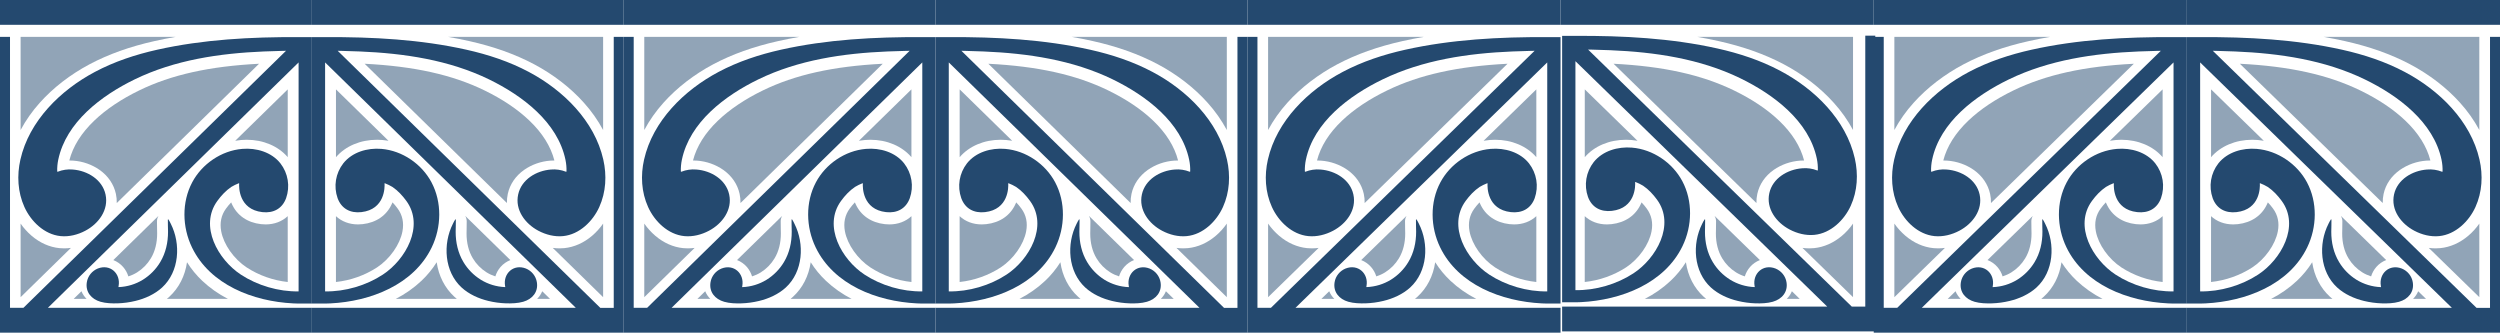 <svg width="380" height="51" viewBox="0 0 380 51" fill="none" xmlns="http://www.w3.org/2000/svg">
<g clip-path="url(#clip0_2553_1296)">
<path d="M259.09 33.364C259.096 33.356 259.105 33.35 259.114 33.346C259.124 33.343 259.135 33.343 259.145 33.346C259.155 33.348 259.164 33.354 259.17 33.362C259.177 33.37 259.181 33.379 259.181 33.389C259.192 34.003 259.157 34.616 259.155 35.228C259.148 36.831 259.503 38.451 260.344 39.84C260.995 40.923 261.9 41.84 262.985 42.515C264.097 43.2 265.374 43.587 266.688 43.639C266.693 43.639 266.698 43.638 266.703 43.636C266.707 43.634 266.711 43.631 266.715 43.628C266.718 43.624 266.72 43.62 266.721 43.615C266.722 43.61 266.722 43.605 266.721 43.601C266.709 43.545 266.695 43.447 266.692 43.433C266.385 41.573 267.986 40.079 269.873 40.814C270.312 40.993 270.695 41.279 270.989 41.643C271.282 42.008 271.474 42.44 271.548 42.898C271.791 44.378 270.858 45.471 269.461 45.867C268.624 46.105 267.683 46.134 266.816 46.107C265.914 46.075 265.018 45.953 264.142 45.741C262.668 45.391 261.175 44.719 260.059 43.7C257.425 41.289 257.164 37.093 258.736 34.007C258.839 33.785 258.958 33.571 259.09 33.364Z" fill="#24496F"/>
<path d="M237.443 46.6L277.735 46.6L239.465 9.298L239.465 44.101C242.512 44.158 245.757 43.203 248.285 41.546C251.749 39.278 254.671 34.175 251.866 30.348C251.269 29.536 250.585 28.794 249.745 28.226C249.379 28.007 248.995 27.82 248.595 27.666C248.589 27.663 248.581 27.663 248.574 27.663C248.567 27.664 248.56 27.667 248.555 27.671C248.549 27.675 248.544 27.681 248.541 27.687C248.538 27.694 248.537 27.701 248.538 27.708C248.582 28.215 248.62 31.647 244.996 32.053C243.304 32.242 241.956 31.521 241.373 29.931C241.061 29.047 240.976 28.102 241.128 27.178C241.28 26.255 241.663 25.383 242.243 24.638C243.603 22.93 245.916 22.259 248.062 22.44C251.274 22.708 254.224 24.751 255.702 27.518C257.321 30.551 257.237 34.323 255.738 37.415C252.989 43.093 246.405 45.621 240.295 45.925C240.083 45.935 239.873 45.943 239.661 45.946C239.597 45.946 239.534 45.946 239.471 45.946L237.443 45.946L237.443 5.452L239.465 5.452C246.719 5.42 254.015 5.798 261.07 7.373C264.36 8.108 267.587 9.168 270.559 10.742C275.831 13.527 280.595 18.201 281.928 24.064C282.475 26.47 282.345 29.008 281.314 31.278C280.334 33.438 278.292 35.452 275.784 35.699C274.487 35.827 273.169 35.488 272.021 34.884C269.982 33.811 268.421 31.706 268.935 29.368C269.432 27.102 271.691 25.747 273.948 25.579C274.722 25.511 275.502 25.625 276.222 25.91C276.232 25.914 276.242 25.916 276.252 25.915C276.263 25.914 276.273 25.911 276.281 25.906C276.29 25.901 276.298 25.893 276.303 25.885C276.308 25.876 276.311 25.866 276.312 25.856C276.328 25.267 276.275 24.678 276.155 24.101C274.961 18.375 269.566 14.34 264.492 11.879C258.376 8.915 251.52 7.914 244.762 7.632C243.813 7.593 242.866 7.559 241.917 7.542C241.858 7.542 241.643 7.542 241.389 7.533L281.471 46.602L283.523 46.602L283.523 5.417L285.045 5.417L285.045 50.371L237.443 50.371L237.443 46.6Z" fill="#24496F"/>
<path d="M237.204 5.19753e-05L237.204 3.771L284.803 3.771L284.803 5.00422e-05L237.204 5.19753e-05Z" fill="#24496F"/>
<path d="M279.98 35.837C278.71 36.917 277.24 37.568 275.731 37.716C275.495 37.739 275.254 37.751 275.015 37.751C274.667 37.751 274.32 37.727 273.975 37.68L281.661 45.171L281.661 33.986C281.183 34.67 280.619 35.292 279.98 35.837Z" fill="#91A4B7"/>
<path d="M258.012 5.608C259.103 5.798 260.172 6.01 261.217 6.243C264.991 7.086 268.23 8.238 271.122 9.764C274.056 11.314 276.689 13.341 278.736 15.625C279.877 16.886 280.859 18.274 281.661 19.762L281.661 5.608L258.012 5.608Z" fill="#91A4B7"/>
<path d="M256.258 39.861C255.61 40.89 254.832 41.835 253.942 42.674C252.772 43.77 251.448 44.699 250.009 45.431L259.336 45.431C259.208 45.331 259.082 45.22 258.959 45.108C257.495 43.768 256.566 41.959 256.258 39.861Z" fill="#91A4B7"/>
<path d="M260.841 33.606C260.848 33.999 260.841 34.381 260.829 34.75C260.823 35.002 260.816 35.241 260.815 35.478C260.809 36.911 261.142 38.223 261.777 39.268C262.295 40.132 263.016 40.864 263.882 41.404C264.297 41.66 264.744 41.864 265.212 42.011C265.371 41.487 265.64 41.001 266.001 40.584C266.406 40.119 266.922 39.758 267.504 39.532L260.611 32.813C260.756 33.054 260.835 33.327 260.841 33.606Z" fill="#91A4B7"/>
<path d="M274.223 24.39C273.671 22.254 272.391 20.218 270.412 18.333C268.616 16.622 266.304 15.075 263.539 13.735C258.646 11.363 252.822 10.073 245.263 9.69L266.979 30.862C266.966 30.393 267.011 29.924 267.112 29.465C267.432 28.01 268.292 26.75 269.599 25.826C270.777 25.009 272.161 24.523 273.603 24.418C273.787 24.404 273.974 24.397 274.156 24.397L274.223 24.39Z" fill="#91A4B7"/>
<path d="M247.161 21.244C247.432 21.244 247.708 21.256 247.98 21.279C248.287 21.304 248.593 21.344 248.9 21.398L240.886 13.585L240.886 23.891C242.335 22.208 244.607 21.244 247.161 21.244Z" fill="#91A4B7"/>
<path d="M250.308 31.71C250.067 31.377 249.802 31.06 249.517 30.762C249.486 30.837 249.454 30.914 249.414 30.992C248.624 32.744 247.041 33.837 244.954 34.071C244.72 34.097 244.484 34.111 244.249 34.111C242.919 34.111 241.755 33.663 240.881 32.855L240.881 42.864C243.12 42.622 245.268 41.863 247.147 40.651C249.099 39.373 250.661 37.161 251.035 35.158C251.28 33.863 251.035 32.698 250.308 31.71Z" fill="#91A4B7"/>
<path d="M271.586 45.431L273.558 45.431L272.366 44.268C272.19 44.703 271.924 45.099 271.586 45.431Z" fill="#91A4B7"/>
<path d="M215.316 33.364C215.31 33.356 215.302 33.349 215.292 33.346C215.282 33.342 215.271 33.342 215.261 33.345C215.251 33.348 215.242 33.353 215.236 33.361C215.23 33.369 215.226 33.379 215.226 33.389C215.214 34.003 215.249 34.616 215.252 35.228C215.258 36.831 214.903 38.451 214.062 39.84C213.412 40.923 212.507 41.84 211.422 42.515C210.31 43.2 209.033 43.587 207.718 43.639C207.714 43.639 207.709 43.638 207.704 43.636C207.7 43.634 207.696 43.631 207.692 43.628C207.689 43.624 207.687 43.62 207.686 43.615C207.685 43.61 207.685 43.605 207.686 43.601C207.697 43.545 207.712 43.447 207.714 43.433C208.026 41.573 206.421 40.079 204.533 40.814C204.095 40.993 203.711 41.279 203.418 41.644C203.125 42.008 202.932 42.44 202.859 42.898C202.615 44.378 203.548 45.471 204.946 45.867C205.783 46.105 206.724 46.134 207.591 46.107C208.493 46.075 209.389 45.953 210.265 45.741C211.739 45.391 213.232 44.719 214.347 43.7C216.981 41.289 217.243 37.093 215.671 34.007C215.568 33.785 215.449 33.57 215.316 33.364Z" fill="#24496F"/>
<path d="M237.203 46.79L196.912 46.79L235.181 9.488L235.181 44.291C232.135 44.348 228.89 43.393 226.362 41.736C222.896 39.468 219.976 34.365 222.781 30.538C223.377 29.726 224.062 28.984 224.901 28.416C225.267 28.197 225.652 28.01 226.052 27.856C226.058 27.853 226.066 27.852 226.073 27.853C226.08 27.854 226.087 27.857 226.092 27.861C226.098 27.865 226.103 27.871 226.105 27.877C226.108 27.884 226.11 27.891 226.109 27.898C226.065 28.405 226.027 31.837 229.651 32.243C231.343 32.432 232.691 31.711 233.273 30.121C233.586 29.237 233.67 28.291 233.519 27.368C233.367 26.445 232.984 25.573 232.404 24.828C231.043 23.12 228.731 22.449 226.585 22.63C223.373 22.898 220.423 24.941 218.944 27.708C217.325 30.741 217.41 34.513 218.908 37.605C221.658 43.283 228.242 45.811 234.356 46.115C234.567 46.125 234.778 46.133 234.99 46.136C235.054 46.136 235.117 46.136 235.18 46.136L237.202 46.136L237.202 5.642L235.181 5.642C227.927 5.61 220.631 5.988 213.575 7.563C210.287 8.298 207.059 9.358 204.087 10.932C198.816 13.716 194.052 18.391 192.719 24.254C192.172 26.66 192.302 29.198 193.333 31.468C194.314 33.628 196.355 35.642 198.863 35.889C200.161 36.017 201.479 35.678 202.627 35.074C204.665 34.001 206.226 31.896 205.713 29.558C205.216 27.291 202.956 25.937 200.7 25.769C199.926 25.701 199.147 25.815 198.427 26.1C198.417 26.104 198.407 26.106 198.397 26.105C198.386 26.104 198.376 26.101 198.367 26.096C198.359 26.09 198.351 26.083 198.346 26.075C198.341 26.066 198.337 26.056 198.337 26.046C198.32 25.457 198.372 24.868 198.493 24.291C199.687 18.565 205.083 14.53 210.156 12.069C216.272 9.105 223.128 8.104 229.886 7.822C230.834 7.783 231.782 7.749 232.731 7.732C232.788 7.732 233.004 7.732 233.259 7.723L193.179 46.79L191.132 46.79L191.132 5.605L189.605 5.605L189.605 50.561L237.203 50.561L237.203 46.79Z" fill="#24496F"/>
<path d="M189.605 5.19753e-05L189.605 3.771L237.204 3.771L237.204 5.00422e-05L189.605 5.19753e-05Z" fill="#24496F"/>
<path d="M194.427 35.837C195.697 36.917 197.167 37.568 198.677 37.716C198.912 37.739 199.152 37.751 199.393 37.751C199.74 37.751 200.088 37.727 200.432 37.68L192.75 45.171L192.75 33.986C193.226 34.67 193.79 35.292 194.427 35.837Z" fill="#91A4B7"/>
<path d="M216.395 5.608C215.304 5.798 214.235 6.01 213.189 6.243C209.417 7.086 206.177 8.238 203.285 9.764C200.351 11.314 197.718 13.341 195.671 15.625C194.532 16.886 193.551 18.274 192.75 19.762L192.75 5.608L216.395 5.608Z" fill="#91A4B7"/>
<path d="M218.15 39.861C218.797 40.89 219.575 41.835 220.465 42.674C221.635 43.77 222.959 44.698 224.398 45.431L215.071 45.431C215.198 45.331 215.325 45.22 215.449 45.108C216.912 43.768 217.841 41.959 218.15 39.861Z" fill="#91A4B7"/>
<path d="M213.565 33.606C213.559 33.999 213.565 34.381 213.578 34.75C213.585 35.002 213.591 35.241 213.592 35.478C213.598 36.911 213.265 38.223 212.63 39.268C212.112 40.132 211.39 40.864 210.526 41.404C210.11 41.66 209.663 41.864 209.196 42.011C209.037 41.487 208.766 41.001 208.403 40.584C207.998 40.119 207.483 39.757 206.901 39.532L213.794 32.813C213.649 33.054 213.57 33.327 213.565 33.606Z" fill="#91A4B7"/>
<path d="M200.185 24.39C200.735 22.254 202.016 20.218 203.994 18.333C205.79 16.622 208.103 15.075 210.867 13.735C215.761 11.363 221.585 10.073 229.144 9.69L207.427 30.862C207.439 30.393 207.395 29.924 207.295 29.465C206.975 28.01 206.114 26.75 204.808 25.826C203.63 25.009 202.246 24.523 200.805 24.418C200.619 24.404 200.433 24.397 200.251 24.397L200.185 24.39Z" fill="#91A4B7"/>
<path d="M227.246 21.244C226.973 21.244 226.699 21.256 226.427 21.279C226.12 21.304 225.813 21.344 225.506 21.398L233.522 13.585L233.522 23.891C232.07 22.208 229.799 21.244 227.246 21.244Z" fill="#91A4B7"/>
<path d="M224.098 31.71C224.34 31.377 224.604 31.06 224.89 30.762C224.92 30.837 224.953 30.914 224.988 30.992C225.777 32.744 227.361 33.837 229.447 34.071C229.682 34.097 229.917 34.111 230.153 34.111C231.483 34.111 232.647 33.663 233.521 32.855L233.521 42.864C231.282 42.622 229.133 41.863 227.255 40.651C225.303 39.373 223.74 37.161 223.367 35.158C223.126 33.863 223.372 32.698 224.098 31.71Z" fill="#91A4B7"/>
<path d="M202.82 45.431L200.849 45.431L202.042 44.268C202.217 44.703 202.482 45.099 202.82 45.431Z" fill="#91A4B7"/>
<path d="M354.291 33.364C354.297 33.356 354.305 33.349 354.315 33.346C354.325 33.342 354.336 33.342 354.346 33.345C354.356 33.347 354.365 33.353 354.371 33.361C354.377 33.369 354.381 33.379 354.381 33.389C354.393 34.003 354.358 34.616 354.355 35.228C354.349 36.831 354.704 38.451 355.545 39.84C356.193 40.924 357.096 41.842 358.179 42.519C359.291 43.203 360.568 43.591 361.882 43.643C361.887 43.643 361.892 43.642 361.897 43.64C361.901 43.638 361.905 43.635 361.909 43.632C361.912 43.628 361.914 43.624 361.915 43.619C361.916 43.614 361.916 43.609 361.915 43.605C361.904 43.549 361.889 43.451 361.887 43.437C361.58 41.577 363.18 40.083 365.068 40.818C365.506 40.997 365.89 41.283 366.183 41.647C366.476 42.012 366.668 42.444 366.742 42.902C366.985 44.382 366.052 45.475 364.655 45.871C363.819 46.109 362.877 46.138 362.01 46.111C361.108 46.079 360.212 45.957 359.336 45.745C357.862 45.395 356.369 44.722 355.254 43.703C352.62 41.293 352.359 37.097 353.93 34.011C354.035 33.787 354.156 33.571 354.291 33.364Z" fill="#24496F"/>
<path d="M332.398 46.79L372.689 46.79L334.421 9.488L334.421 44.291C337.467 44.348 340.711 43.393 343.239 41.736C346.704 39.468 349.625 34.365 346.82 30.538C346.224 29.726 345.54 28.984 344.7 28.416C344.334 28.197 343.949 28.01 343.549 27.856C343.543 27.853 343.535 27.852 343.528 27.853C343.521 27.854 343.514 27.857 343.509 27.861C343.503 27.865 343.498 27.871 343.495 27.877C343.493 27.884 343.491 27.891 343.492 27.898C343.536 28.405 343.575 31.837 339.95 32.243C338.258 32.432 336.91 31.711 336.328 30.121C336.015 29.237 335.931 28.291 336.082 27.368C336.234 26.445 336.617 25.573 337.197 24.828C338.558 23.12 340.87 22.449 343.017 22.63C346.228 22.898 349.178 24.941 350.657 27.708C352.276 30.741 352.191 34.513 350.693 37.605C347.943 43.283 341.359 45.811 335.245 46.115C335.034 46.125 334.823 46.133 334.611 46.136C334.547 46.136 334.484 46.136 334.422 46.136L332.398 46.136L332.398 5.642L334.421 5.642C341.674 5.61 348.97 5.988 356.026 7.563C359.314 8.298 362.541 9.358 365.514 10.932C370.785 13.716 375.55 18.391 376.883 24.254C377.429 26.66 377.299 29.198 376.269 31.468C375.288 33.628 373.247 35.642 370.744 35.889C369.446 36.017 368.128 35.678 366.981 35.074C364.942 34.001 363.381 31.896 363.894 29.558C364.391 27.291 366.656 25.937 368.907 25.769C369.681 25.701 370.46 25.815 371.18 26.1C371.19 26.104 371.2 26.106 371.21 26.105C371.221 26.104 371.231 26.101 371.24 26.096C371.248 26.09 371.256 26.083 371.261 26.075C371.267 26.066 371.27 26.056 371.27 26.046C371.287 25.457 371.235 24.868 371.114 24.291C369.92 18.565 364.524 14.53 359.451 12.069C353.335 9.105 346.479 8.104 339.721 7.822C338.773 7.783 337.825 7.749 336.876 7.732C336.819 7.732 336.603 7.732 336.349 7.723L376.431 46.792L378.482 46.792L378.482 5.607L380.004 5.607L380.004 50.561L332.398 50.561L332.398 46.79Z" fill="#24496F"/>
<path d="M332.401 5.19753e-05L332.401 3.771L380 3.771L380 5.00422e-05L332.401 5.19753e-05Z" fill="#24496F"/>
<path d="M375.177 35.837C373.907 36.917 372.437 37.568 370.927 37.716C370.692 37.739 370.452 37.751 370.211 37.751C369.864 37.751 369.516 37.727 369.172 37.68L376.858 45.171L376.858 33.986C376.381 34.67 375.816 35.292 375.177 35.837Z" fill="#91A4B7"/>
<path d="M353.209 5.608C354.3 5.798 355.369 6.01 356.415 6.243C360.187 7.086 363.427 8.238 366.319 9.764C369.253 11.314 371.886 13.341 373.933 15.625C375.074 16.885 376.056 18.274 376.858 19.762L376.858 5.608L353.209 5.608Z" fill="#91A4B7"/>
<path d="M351.454 39.861C350.807 40.89 350.029 41.836 349.139 42.674C347.969 43.77 346.645 44.698 345.207 45.431L354.534 45.431C354.406 45.331 354.279 45.22 354.155 45.108C352.692 43.768 351.763 41.959 351.454 39.861Z" fill="#91A4B7"/>
<path d="M356.039 33.606C356.045 33.999 356.039 34.381 356.026 34.75C356.019 35.002 356.013 35.241 356.012 35.478C356.006 36.911 356.339 38.223 356.974 39.268C357.492 40.132 358.214 40.864 359.078 41.404C359.494 41.66 359.941 41.864 360.408 42.011C360.567 41.486 360.836 40.998 361.199 40.58C361.604 40.115 362.119 39.753 362.701 39.528L355.808 32.809C355.954 33.051 356.034 33.325 356.039 33.606Z" fill="#91A4B7"/>
<path d="M369.419 24.39C368.869 22.254 367.588 20.218 365.609 18.333C363.814 16.622 361.501 15.075 358.736 13.735C353.843 11.363 348.019 10.073 340.459 9.69L362.177 30.862C362.164 30.393 362.209 29.924 362.31 29.465C362.629 28.01 363.49 26.75 364.797 25.826C365.974 25.009 367.358 24.523 368.799 24.418C368.985 24.404 369.171 24.397 369.354 24.397L369.419 24.39Z" fill="#91A4B7"/>
<path d="M342.359 21.244C342.631 21.244 342.906 21.256 343.177 21.279C343.484 21.304 343.791 21.344 344.098 21.398L336.082 13.585L336.082 23.891C337.534 22.208 339.805 21.244 342.359 21.244Z" fill="#91A4B7"/>
<path d="M345.506 31.71C345.264 31.377 344.999 31.06 344.713 30.762C344.684 30.837 344.651 30.914 344.611 30.992C343.822 32.744 342.238 33.837 340.151 34.071C339.917 34.097 339.681 34.111 339.446 34.111C338.116 34.111 336.951 33.663 336.078 32.855L336.078 42.864C338.317 42.622 340.465 41.863 342.344 40.651C344.296 39.373 345.858 37.161 346.232 35.158C346.478 33.863 346.232 32.698 345.506 31.71Z" fill="#91A4B7"/>
<path d="M366.784 45.431L368.757 45.431L367.563 44.268C367.387 44.703 367.122 45.099 366.784 45.431Z" fill="#91A4B7"/>
<path d="M310.513 33.364C310.507 33.356 310.499 33.35 310.489 33.346C310.479 33.343 310.469 33.343 310.459 33.345C310.449 33.348 310.44 33.354 310.433 33.362C310.427 33.37 310.423 33.379 310.422 33.389C310.411 34.003 310.447 34.616 310.449 35.228C310.455 36.831 310.1 38.451 309.259 39.84C308.609 40.925 307.703 41.843 306.617 42.519C305.505 43.203 304.228 43.591 302.914 43.643C302.909 43.643 302.904 43.642 302.9 43.64C302.895 43.638 302.891 43.635 302.888 43.632C302.884 43.628 302.882 43.624 302.881 43.619C302.88 43.614 302.879 43.609 302.88 43.605C302.893 43.549 302.907 43.451 302.91 43.437C303.217 41.577 301.616 40.083 299.728 40.818C299.29 40.997 298.906 41.282 298.613 41.647C298.32 42.012 298.127 42.444 298.053 42.902C297.811 44.382 298.743 45.475 300.141 45.871C300.977 46.109 301.919 46.138 302.785 46.111C303.687 46.079 304.583 45.957 305.459 45.745C306.934 45.395 308.426 44.722 309.542 43.703C312.177 41.293 312.438 37.097 310.865 34.011C310.763 33.788 310.646 33.572 310.513 33.364Z" fill="#24496F"/>
<path d="M332.398 46.79L292.109 46.79L330.378 9.488L330.378 44.291C327.332 44.348 324.087 43.393 321.559 41.736C318.095 39.468 315.173 34.365 317.978 30.538C318.575 29.726 319.259 28.984 320.099 28.416C320.465 28.197 320.849 28.01 321.249 27.856C321.255 27.853 321.263 27.852 321.27 27.853C321.277 27.854 321.284 27.857 321.289 27.861C321.295 27.865 321.3 27.871 321.303 27.877C321.305 27.884 321.307 27.891 321.306 27.898C321.263 28.405 321.224 31.837 324.848 32.243C326.54 32.432 327.888 31.711 328.47 30.121C328.783 29.237 328.867 28.291 328.716 27.368C328.564 26.445 328.181 25.573 327.601 24.828C326.241 23.12 323.928 22.449 321.782 22.63C318.57 22.898 315.62 24.941 314.142 27.708C312.523 30.741 312.608 34.513 314.106 37.605C316.855 43.283 323.439 45.811 329.554 46.115C329.766 46.125 329.976 46.133 330.188 46.136C330.252 46.136 330.315 46.136 330.378 46.136L332.398 46.136L332.398 5.642L330.375 5.642C323.122 5.61 315.825 5.988 308.77 7.563C305.481 8.298 302.253 9.358 299.281 10.932C294.01 13.716 289.246 18.391 287.913 24.254C287.366 26.66 287.496 29.198 288.527 31.468C289.507 33.628 291.549 35.642 294.052 35.889C295.349 36.017 296.667 35.678 297.814 35.074C299.853 34.001 301.415 31.896 300.901 29.558C300.404 27.291 298.145 25.937 295.888 25.769C295.114 25.701 294.334 25.815 293.614 26.1C293.604 26.104 293.594 26.106 293.583 26.105C293.573 26.104 293.563 26.101 293.554 26.096C293.545 26.09 293.538 26.083 293.533 26.075C293.527 26.066 293.524 26.056 293.524 26.046C293.508 25.457 293.56 24.868 293.681 24.291C294.875 18.565 300.271 14.53 305.344 12.069C311.459 9.105 318.314 8.104 325.073 7.822C326.021 7.783 326.969 7.749 327.918 7.732C327.976 7.732 328.192 7.732 328.446 7.723L288.376 46.79L286.329 46.79L286.329 5.605L284.807 5.605L284.807 50.561L332.398 50.561L332.398 46.79Z" fill="#24496F"/>
<path d="M284.802 5.19753e-05L284.802 3.771L332.401 3.771L332.401 5.00422e-05L284.802 5.19753e-05Z" fill="#24496F"/>
<path d="M289.624 35.837C290.894 36.917 292.365 37.568 293.874 37.716C294.109 37.739 294.35 37.751 294.59 37.751C294.937 37.751 295.285 37.727 295.629 37.68L287.943 45.171L287.943 33.986C288.421 34.67 288.986 35.292 289.624 35.837Z" fill="#91A4B7"/>
<path d="M311.592 5.608C310.501 5.798 309.432 6.01 308.387 6.243C304.614 7.086 301.375 8.238 298.482 9.764C295.548 11.314 292.916 13.341 290.868 15.625C289.728 16.886 288.746 18.274 287.943 19.762L287.943 5.608L311.592 5.608Z" fill="#91A4B7"/>
<path d="M313.346 39.861C313.994 40.89 314.772 41.835 315.662 42.674C316.832 43.77 318.157 44.699 319.595 45.432L310.268 45.432C310.396 45.332 310.522 45.221 310.646 45.108C312.11 43.768 313.039 41.959 313.346 39.861Z" fill="#91A4B7"/>
<path d="M308.765 33.606C308.758 33.999 308.765 34.381 308.778 34.75C308.785 35.002 308.791 35.241 308.791 35.478C308.797 36.911 308.465 38.223 307.829 39.268C307.311 40.132 306.59 40.864 305.725 41.404C305.309 41.66 304.862 41.864 304.395 42.011C304.236 41.486 303.967 40.998 303.604 40.58C303.199 40.115 302.683 39.754 302.101 39.528L308.994 32.809C308.849 33.051 308.77 33.325 308.765 33.606Z" fill="#91A4B7"/>
<path d="M295.381 24.39C295.933 22.254 297.213 20.218 299.192 18.333C300.988 16.622 303.3 15.075 306.065 13.735C310.957 11.363 316.782 10.073 324.342 9.69L302.627 30.862C302.639 30.393 302.595 29.924 302.494 29.465C302.173 28.01 301.314 26.75 300.007 25.826C298.829 25.009 297.445 24.523 296.003 24.418C295.819 24.404 295.633 24.397 295.45 24.397L295.381 24.39Z" fill="#91A4B7"/>
<path d="M322.442 21.244C322.171 21.244 321.896 21.256 321.624 21.279C321.317 21.304 321.01 21.344 320.703 21.398L328.718 13.585L328.718 23.891C327.268 22.208 324.997 21.244 322.442 21.244Z" fill="#91A4B7"/>
<path d="M319.296 31.71C319.537 31.377 319.802 31.06 320.087 30.762C320.118 30.837 320.152 30.914 320.19 30.992C320.979 32.744 322.562 33.837 324.649 34.071C324.883 34.097 325.119 34.111 325.354 34.111C326.684 34.111 327.848 33.663 328.722 32.855L328.722 42.864C326.483 42.622 324.335 41.863 322.456 40.651C320.504 39.373 318.942 37.161 318.568 35.158C318.324 33.863 318.569 32.698 319.296 31.71Z" fill="#91A4B7"/>
<path d="M298.023 45.431L296.05 45.431L297.243 44.268C297.419 44.703 297.685 45.099 298.023 45.431Z" fill="#91A4B7"/>
</g>
<g clip-path="url(#clip1_2553_1296)">
<path d="M69.197 33.364C69.203 33.356 69.211 33.35 69.221 33.346C69.231 33.343 69.241 33.343 69.251 33.346C69.261 33.348 69.27 33.354 69.277 33.362C69.283 33.37 69.287 33.379 69.288 33.389C69.299 34.003 69.263 34.616 69.261 35.228C69.255 36.831 69.609 38.451 70.446 39.84C71.094 40.923 71.995 41.84 73.076 42.515C74.183 43.2 75.455 43.587 76.764 43.639C76.769 43.639 76.773 43.638 76.778 43.636C76.783 43.634 76.787 43.631 76.79 43.628C76.793 43.624 76.795 43.62 76.796 43.615C76.797 43.61 76.797 43.605 76.796 43.601C76.784 43.545 76.77 43.447 76.767 43.433C76.461 41.573 78.056 40.079 79.935 40.814C80.372 40.993 80.754 41.279 81.046 41.643C81.338 42.008 81.53 42.44 81.603 42.898C81.846 44.378 80.916 45.471 79.525 45.867C78.691 46.105 77.754 46.134 76.891 46.107C75.993 46.075 75.1 45.953 74.228 45.741C72.76 45.391 71.273 44.719 70.162 43.7C67.538 41.289 67.278 37.093 68.844 34.007C68.947 33.785 69.065 33.571 69.197 33.364Z" fill="#24496F"/>
<path d="M47.4 46.79L87.525 46.79L49.415 9.488L49.415 44.291C52.449 44.348 55.68 43.393 58.198 41.736C61.648 39.468 64.557 34.365 61.764 30.538C61.169 29.726 60.488 28.984 59.652 28.416C59.287 28.197 58.904 28.01 58.507 27.856C58.5 27.853 58.493 27.852 58.486 27.853C58.478 27.854 58.472 27.857 58.466 27.861C58.46 27.865 58.456 27.871 58.453 27.877C58.45 27.884 58.449 27.891 58.45 27.898C58.493 28.405 58.531 31.837 54.922 32.243C53.237 32.432 51.894 31.711 51.315 30.121C51.003 29.237 50.919 28.291 51.07 27.368C51.221 26.445 51.603 25.573 52.181 24.828C53.535 23.12 55.838 22.449 57.976 22.63C61.174 22.898 64.112 24.941 65.584 27.708C67.196 30.741 67.112 34.513 65.62 37.605C62.882 43.283 56.325 45.811 50.241 46.115C50.03 46.125 49.82 46.133 49.609 46.136C49.546 46.136 49.483 46.136 49.42 46.136L47.4 46.136L47.4 5.642L49.415 5.642C56.638 5.61 63.904 5.988 70.93 7.563C74.206 8.298 77.42 9.358 80.379 10.932C85.629 13.716 90.373 18.391 91.701 24.254C92.246 26.66 92.116 29.198 91.089 31.468C90.113 33.628 88.08 35.642 85.583 35.889C84.291 36.017 82.978 35.678 81.835 35.074C79.805 34.001 78.25 31.896 78.762 29.558C79.257 27.291 81.506 25.937 83.754 25.769C84.525 25.701 85.301 25.815 86.019 26.1C86.028 26.104 86.038 26.106 86.049 26.105C86.059 26.104 86.069 26.101 86.078 26.096C86.087 26.09 86.094 26.083 86.099 26.075C86.105 26.066 86.108 26.056 86.108 26.046C86.124 25.457 86.072 24.868 85.951 24.291C84.763 18.565 79.39 14.53 74.337 12.069C68.246 9.105 61.419 8.104 54.689 7.822C53.745 7.783 52.801 7.749 51.856 7.732C51.798 7.732 51.583 7.732 51.33 7.723L91.246 46.792L93.289 46.792L93.289 5.607L94.805 5.607L94.805 50.561L47.4 50.561L47.4 46.79Z" fill="#24496F"/>
<path d="M47.401 5.19753e-05L47.401 3.771L94.803 3.771L94.803 5.0049e-05L47.401 5.19753e-05Z" fill="#24496F"/>
<path d="M90.001 35.837C88.735 36.917 87.271 37.568 85.768 37.716C85.534 37.739 85.293 37.751 85.055 37.751C84.709 37.751 84.363 37.727 84.02 37.68L91.674 45.171L91.674 33.986C91.198 34.67 90.636 35.292 90.001 35.837Z" fill="#91A4B7"/>
<path d="M68.123 5.608C69.21 5.798 70.274 6.01 71.315 6.243C75.072 7.086 78.298 8.238 81.178 9.764C84.1 11.314 86.723 13.341 88.761 15.625C89.897 16.886 90.875 18.274 91.674 19.762L91.674 5.608L68.123 5.608Z" fill="#91A4B7"/>
<path d="M66.376 39.861C65.731 40.89 64.956 41.835 64.07 42.674C62.905 43.77 61.586 44.699 60.153 45.431L69.441 45.431C69.314 45.331 69.189 45.22 69.065 45.108C67.608 43.768 66.682 41.959 66.376 39.861Z" fill="#91A4B7"/>
<path d="M70.94 33.606C70.947 33.999 70.94 34.381 70.928 34.75C70.922 35.002 70.916 35.241 70.915 35.478C70.909 36.911 71.24 38.223 71.872 39.268C72.388 40.132 73.107 40.864 73.968 41.404C74.382 41.66 74.827 41.864 75.293 42.011C75.451 41.487 75.719 41.001 76.079 40.584C76.482 40.119 76.996 39.758 77.576 39.532L70.711 32.813C70.856 33.054 70.935 33.327 70.94 33.606Z" fill="#91A4B7"/>
<path d="M84.266 24.39C83.717 22.254 82.443 20.218 80.471 18.333C78.683 16.622 76.381 15.075 73.627 13.735C68.755 11.363 62.955 10.073 55.427 9.69L77.053 30.862C77.04 30.393 77.085 29.924 77.186 29.465C77.504 28.01 78.36 26.75 79.662 25.826C80.835 25.009 82.214 24.523 83.649 24.418C83.832 24.404 84.019 24.397 84.2 24.397L84.266 24.39Z" fill="#91A4B7"/>
<path d="M57.318 21.244C57.588 21.244 57.862 21.256 58.133 21.279C58.438 21.304 58.744 21.344 59.05 21.398L51.068 13.585L51.068 23.891C52.512 22.208 54.774 21.244 57.318 21.244Z" fill="#91A4B7"/>
<path d="M60.451 31.71C60.211 31.377 59.947 31.06 59.663 30.762C59.632 30.837 59.601 30.914 59.561 30.992C58.774 32.744 57.197 33.837 55.119 34.071C54.886 34.097 54.651 34.111 54.417 34.111C53.093 34.111 51.933 33.663 51.063 32.855L51.063 42.864C53.293 42.622 55.432 41.863 57.303 40.651C59.247 39.373 60.803 37.161 61.175 35.158C61.419 33.863 61.175 32.698 60.451 31.71Z" fill="#91A4B7"/>
<path d="M81.641 45.431L83.605 45.431L82.418 44.268C82.242 44.703 81.978 45.099 81.641 45.431Z" fill="#91A4B7"/>
<path d="M25.604 33.364C25.598 33.356 25.59 33.349 25.58 33.346C25.57 33.342 25.56 33.342 25.55 33.345C25.54 33.348 25.531 33.353 25.524 33.361C25.518 33.369 25.514 33.379 25.514 33.389C25.503 34.003 25.538 34.616 25.541 35.228C25.547 36.831 25.193 38.451 24.356 39.84C23.708 40.923 22.807 41.84 21.726 42.515C20.619 43.2 19.347 43.587 18.038 43.639C18.033 43.639 18.028 43.638 18.024 43.636C18.019 43.634 18.015 43.631 18.012 43.628C18.009 43.624 18.007 43.62 18.005 43.615C18.004 43.61 18.004 43.605 18.005 43.601C18.017 43.545 18.032 43.447 18.034 43.433C18.345 41.573 16.746 40.079 14.865 40.814C14.429 40.993 14.047 41.279 13.755 41.644C13.463 42.008 13.272 42.44 13.199 42.898C12.956 44.378 13.885 45.471 15.277 45.867C16.11 46.105 17.048 46.134 17.911 46.107C18.809 46.075 19.701 45.953 20.574 45.741C22.042 45.391 23.528 44.719 24.639 43.7C27.262 41.289 27.523 37.093 25.957 34.007C25.855 33.785 25.736 33.57 25.604 33.364Z" fill="#24496F"/>
<path d="M47.401 46.79L7.276 46.79L45.387 9.488L45.387 44.291C42.353 44.348 39.122 43.393 36.604 41.736C33.153 39.468 30.245 34.365 33.038 30.538C33.632 29.726 34.314 28.984 35.149 28.416C35.514 28.197 35.897 28.01 36.295 27.856C36.302 27.853 36.309 27.852 36.316 27.853C36.323 27.854 36.33 27.857 36.336 27.861C36.342 27.865 36.346 27.871 36.349 27.877C36.352 27.884 36.353 27.891 36.352 27.898C36.309 28.405 36.271 31.837 39.88 32.243C41.565 32.432 42.907 31.711 43.487 30.121C43.799 29.237 43.883 28.291 43.731 27.368C43.58 26.445 43.199 25.573 42.621 24.828C41.266 23.12 38.964 22.449 36.826 22.63C33.628 22.898 30.69 24.941 29.218 27.708C27.605 30.741 27.689 34.513 29.181 37.605C31.92 43.283 38.477 45.811 44.565 46.115C44.775 46.125 44.986 46.133 45.197 46.136C45.26 46.136 45.323 46.136 45.386 46.136L47.4 46.136L47.4 5.642L45.387 5.642C38.163 5.61 30.898 5.988 23.871 7.563C20.596 8.298 17.382 9.358 14.422 10.932C9.172 13.716 4.429 18.391 3.101 24.254C2.556 26.66 2.686 29.198 3.713 31.468C4.69 33.628 6.722 35.642 9.219 35.889C10.512 36.017 11.824 35.678 12.967 35.074C14.998 34.001 16.552 31.896 16.041 29.558C15.546 27.291 13.296 25.937 11.049 25.769C10.278 25.701 9.502 25.815 8.785 26.1C8.776 26.104 8.765 26.106 8.755 26.105C8.745 26.104 8.735 26.101 8.726 26.096C8.717 26.09 8.71 26.083 8.705 26.075C8.699 26.066 8.696 26.056 8.696 26.046C8.679 25.457 8.731 24.868 8.851 24.291C10.04 18.565 15.414 14.53 20.466 12.069C26.556 9.105 33.384 8.104 40.114 7.822C41.058 7.783 42.002 7.749 42.947 7.732C43.004 7.732 43.219 7.732 43.473 7.723L3.559 46.79L1.521 46.79L1.521 5.605L-2.11373e-06 5.605L0 50.561L47.401 50.561L47.401 46.79Z" fill="#24496F"/>
<path d="M-1.77324e-07 5.19753e-05L0 3.771L47.401 3.771L47.401 5.0049e-05L-1.77324e-07 5.19753e-05Z" fill="#24496F"/>
<path d="M4.802 35.837C6.067 36.917 7.53 37.568 9.034 37.716C9.268 37.739 9.508 37.751 9.747 37.751C10.093 37.751 10.439 37.727 10.782 37.68L3.132 45.171L3.132 33.986C3.606 34.67 4.167 35.292 4.802 35.837Z" fill="#91A4B7"/>
<path d="M26.679 5.608C25.592 5.798 24.528 6.01 23.486 6.243C19.729 7.086 16.503 8.238 13.624 9.764C10.702 11.314 8.079 13.341 6.041 15.625C4.906 16.886 3.93 18.274 3.132 19.762L3.132 5.608L26.679 5.608Z" fill="#91A4B7"/>
<path d="M28.426 39.861C29.071 40.89 29.846 41.835 30.732 42.674C31.897 43.77 33.216 44.698 34.648 45.431L25.36 45.431C25.487 45.331 25.613 45.22 25.736 45.108C27.193 43.768 28.118 41.959 28.426 39.861Z" fill="#91A4B7"/>
<path d="M23.861 33.606C23.855 33.999 23.861 34.381 23.874 34.75C23.88 35.002 23.886 35.241 23.887 35.478C23.893 36.911 23.562 38.223 22.93 39.268C22.413 40.132 21.695 40.864 20.834 41.404C20.42 41.66 19.975 41.864 19.509 42.011C19.351 41.487 19.082 41.001 18.72 40.584C18.317 40.119 17.803 39.757 17.224 39.532L24.089 32.813C23.945 33.054 23.866 33.327 23.861 33.606Z" fill="#91A4B7"/>
<path d="M10.536 24.39C11.084 22.254 12.359 20.218 14.33 18.333C16.118 16.622 18.421 15.075 21.174 13.735C26.047 11.363 31.847 10.073 39.375 9.69L17.748 30.862C17.76 30.393 17.716 29.924 17.616 29.465C17.297 28.01 16.441 26.75 15.14 25.826C13.967 25.009 12.588 24.523 11.153 24.418C10.969 24.404 10.783 24.397 10.602 24.397L10.536 24.39Z" fill="#91A4B7"/>
<path d="M37.484 21.244C37.213 21.244 36.94 21.256 36.669 21.279C36.363 21.304 36.057 21.344 35.752 21.398L43.735 13.585L43.735 23.891C42.289 22.208 40.027 21.244 37.484 21.244Z" fill="#91A4B7"/>
<path d="M34.349 31.71C34.591 31.377 34.854 31.06 35.139 30.762C35.169 30.837 35.201 30.914 35.236 30.992C36.022 32.744 37.599 33.837 39.677 34.071C39.91 34.097 40.145 34.111 40.38 34.111C41.704 34.111 42.864 33.663 43.734 32.855L43.734 42.864C41.504 42.622 39.364 41.863 37.494 40.651C35.55 39.373 33.994 37.161 33.622 35.158C33.382 33.863 33.627 32.698 34.349 31.71Z" fill="#91A4B7"/>
<path d="M13.16 45.431L11.197 45.431L12.385 44.268C12.56 44.703 12.823 45.099 13.16 45.431Z" fill="#91A4B7"/>
<path d="M164.003 33.364C164.009 33.356 164.017 33.349 164.027 33.346C164.037 33.342 164.047 33.342 164.057 33.345C164.067 33.347 164.076 33.353 164.082 33.361C164.089 33.369 164.092 33.379 164.093 33.389C164.104 34.003 164.069 34.616 164.066 35.228C164.06 36.831 164.414 38.451 165.251 39.84C165.897 40.924 166.796 41.842 167.875 42.519C168.982 43.203 170.254 43.591 171.563 43.643C171.568 43.643 171.573 43.642 171.577 43.64C171.582 43.638 171.586 43.635 171.589 43.632C171.592 43.628 171.594 43.624 171.595 43.619C171.596 43.614 171.596 43.609 171.595 43.605C171.584 43.549 171.569 43.451 171.567 43.437C171.261 41.577 172.855 40.083 174.735 40.818C175.172 40.997 175.554 41.283 175.846 41.647C176.137 42.012 176.329 42.444 176.402 42.902C176.645 44.382 175.715 45.475 174.324 45.871C173.491 46.109 172.553 46.138 171.69 46.111C170.792 46.079 169.899 45.957 169.027 45.745C167.559 45.395 166.072 44.722 164.962 43.703C162.338 41.293 162.079 37.097 163.643 34.011C163.748 33.787 163.868 33.571 164.003 33.364Z" fill="#24496F"/>
<path d="M142.2 46.79L182.324 46.79L144.214 9.488L144.214 44.291C147.248 44.348 150.479 43.393 152.997 41.736C156.447 39.468 159.356 34.365 156.562 30.538C155.968 29.726 155.288 28.984 154.451 28.416C154.087 28.197 153.703 28.01 153.305 27.856C153.299 27.853 153.291 27.852 153.284 27.853C153.277 27.854 153.271 27.857 153.265 27.861C153.259 27.865 153.255 27.871 153.252 27.877C153.249 27.884 153.248 27.891 153.248 27.898C153.292 28.405 153.331 31.837 149.721 32.243C148.036 32.432 146.693 31.711 146.113 30.121C145.802 29.237 145.718 28.291 145.869 27.368C146.02 26.445 146.402 25.573 146.979 24.828C148.334 23.12 150.637 22.449 152.776 22.63C155.973 22.898 158.911 24.941 160.383 27.708C161.996 30.741 161.911 34.513 160.42 37.605C157.681 43.283 151.124 45.811 145.036 46.115C144.826 46.125 144.615 46.133 144.404 46.136C144.341 46.136 144.278 46.136 144.215 46.136L142.2 46.136L142.2 5.642L144.214 5.642C151.438 5.61 158.703 5.988 165.73 7.563C169.004 8.298 172.219 9.358 175.179 10.932C180.428 13.716 185.173 18.391 186.5 24.254C187.044 26.66 186.915 29.198 185.889 31.468C184.912 33.628 182.88 35.642 180.388 35.889C179.095 36.017 177.782 35.678 176.639 35.074C174.609 34.001 173.055 31.896 173.566 29.558C174.061 27.291 176.316 25.937 178.558 25.769C179.328 25.701 180.105 25.815 180.822 26.1C180.831 26.104 180.841 26.106 180.852 26.105C180.862 26.104 180.872 26.101 180.881 26.096C180.889 26.09 180.897 26.083 180.902 26.075C180.907 26.066 180.911 26.056 180.911 26.046C180.928 25.457 180.876 24.868 180.755 24.291C179.566 18.565 174.193 14.53 169.141 12.069C163.05 9.105 156.223 8.104 149.493 7.822C148.548 7.783 147.605 7.749 146.66 7.732C146.603 7.732 146.388 7.732 146.135 7.723L186.05 46.792L188.093 46.792L188.093 5.607L189.609 5.607L189.609 50.561L142.2 50.561L142.2 46.79Z" fill="#24496F"/>
<path d="M142.204 5.19753e-05L142.204 3.771L189.605 3.771L189.605 5.0049e-05L142.204 5.19753e-05Z" fill="#24496F"/>
<path d="M184.802 35.837C183.537 36.917 182.074 37.568 180.57 37.716C180.336 37.739 180.096 37.751 179.857 37.751C179.511 37.751 179.165 37.727 178.822 37.68L186.476 45.171L186.476 33.986C186.001 34.67 185.438 35.292 184.802 35.837Z" fill="#91A4B7"/>
<path d="M162.925 5.608C164.012 5.798 165.076 6.01 166.118 6.243C169.875 7.086 173.101 8.238 175.98 9.764C178.902 11.314 181.525 13.341 183.563 15.625C184.699 16.885 185.677 18.274 186.476 19.762L186.476 5.608L162.925 5.608Z" fill="#91A4B7"/>
<path d="M161.178 39.861C160.534 40.89 159.759 41.836 158.872 42.674C157.707 43.77 156.388 44.698 154.956 45.431L164.245 45.431C164.117 45.331 163.991 45.22 163.868 45.108C162.411 43.768 161.486 41.959 161.178 39.861Z" fill="#91A4B7"/>
<path d="M165.743 33.606C165.75 33.999 165.743 34.381 165.73 34.75C165.724 35.002 165.718 35.241 165.717 35.478C165.711 36.911 166.042 38.223 166.675 39.268C167.191 40.132 167.909 40.864 168.77 41.404C169.184 41.66 169.629 41.864 170.095 42.011C170.253 41.486 170.521 40.998 170.882 40.58C171.285 40.115 171.799 39.753 172.378 39.528L165.513 32.809C165.659 33.051 165.738 33.325 165.743 33.606Z" fill="#91A4B7"/>
<path d="M179.068 24.39C178.52 22.254 177.244 20.218 175.274 18.333C173.486 16.622 171.183 15.075 168.43 13.735C163.557 11.363 157.757 10.073 150.229 9.69L171.856 30.862C171.843 30.393 171.888 29.924 171.988 29.465C172.306 28.01 173.163 26.75 174.465 25.826C175.638 25.009 177.016 24.523 178.451 24.418C178.635 24.404 178.821 24.397 179.003 24.397L179.068 24.39Z" fill="#91A4B7"/>
<path d="M152.12 21.244C152.391 21.244 152.665 21.256 152.935 21.279C153.24 21.304 153.546 21.344 153.852 21.398L145.869 13.585L145.869 23.891C147.315 22.208 149.577 21.244 152.12 21.244Z" fill="#91A4B7"/>
<path d="M155.255 31.71C155.014 31.377 154.75 31.06 154.465 30.762C154.436 30.837 154.403 30.914 154.363 30.992C153.578 32.744 152 33.837 149.922 34.071C149.689 34.097 149.454 34.111 149.219 34.111C147.895 34.111 146.735 33.663 145.865 32.855L145.865 42.864C148.095 42.622 150.235 41.863 152.105 40.651C154.049 39.373 155.605 37.161 155.977 35.158C156.223 33.863 155.977 32.698 155.255 31.71Z" fill="#91A4B7"/>
<path d="M176.444 45.431L178.408 45.431L177.219 44.268C177.044 44.703 176.78 45.099 176.444 45.431Z" fill="#91A4B7"/>
<path d="M120.407 33.364C120.401 33.356 120.392 33.35 120.383 33.346C120.373 33.343 120.362 33.343 120.352 33.345C120.343 33.348 120.334 33.354 120.327 33.362C120.321 33.37 120.317 33.379 120.316 33.389C120.305 34.003 120.341 34.616 120.343 35.228C120.349 36.831 119.995 38.451 119.158 39.84C118.51 40.925 117.608 41.843 116.526 42.519C115.419 43.203 114.148 43.591 112.839 43.643C112.834 43.643 112.829 43.642 112.825 43.64C112.82 43.638 112.816 43.635 112.813 43.632C112.81 43.628 112.807 43.624 112.806 43.619C112.805 43.614 112.804 43.609 112.805 43.605C112.818 43.549 112.832 43.451 112.835 43.437C113.141 41.577 111.546 40.083 109.666 40.818C109.23 40.997 108.848 41.282 108.556 41.647C108.264 42.012 108.072 42.444 107.999 42.902C107.757 44.382 108.685 45.475 110.077 45.871C110.91 46.109 111.848 46.138 112.711 46.111C113.609 46.079 114.501 45.957 115.374 45.745C116.842 45.395 118.328 44.722 119.44 43.703C122.063 41.293 122.323 37.097 120.757 34.011C120.656 33.788 120.539 33.572 120.407 33.364Z" fill="#24496F"/>
<path d="M142.2 46.79L102.078 46.79L140.189 9.488L140.189 44.291C137.155 44.348 133.924 43.393 131.406 41.736C127.956 39.468 125.047 34.365 127.84 30.538C128.435 29.726 129.116 28.984 129.952 28.416C130.317 28.197 130.7 28.01 131.097 27.856C131.104 27.853 131.111 27.852 131.118 27.853C131.125 27.854 131.132 27.857 131.138 27.861C131.144 27.865 131.148 27.871 131.151 27.877C131.154 27.884 131.155 27.891 131.154 27.898C131.112 28.405 131.073 31.837 134.682 32.243C136.367 32.432 137.71 31.711 138.289 30.121C138.601 29.237 138.685 28.291 138.534 27.368C138.382 26.445 138.001 25.573 137.423 24.828C136.069 23.12 133.766 22.449 131.628 22.63C128.43 22.898 125.492 24.941 124.021 27.708C122.408 30.741 122.492 34.513 123.984 37.605C126.722 43.283 133.279 45.811 139.368 46.115C139.579 46.125 139.789 46.133 140 46.136C140.063 46.136 140.126 46.136 140.189 46.136L142.2 46.136L142.2 5.642L140.186 5.642C132.963 5.61 125.697 5.988 118.671 7.563C115.395 8.298 112.181 9.358 109.221 10.932C103.971 13.716 99.228 18.391 97.9 24.254C97.355 26.66 97.485 29.198 98.512 31.468C99.488 33.628 101.521 35.642 104.013 35.889C105.305 36.017 106.618 35.678 107.76 35.074C109.791 34.001 111.346 31.896 110.834 29.558C110.339 27.291 108.089 25.937 105.842 25.769C105.071 25.701 104.294 25.815 103.577 26.1C103.568 26.104 103.557 26.106 103.547 26.105C103.537 26.104 103.527 26.101 103.518 26.096C103.509 26.09 103.502 26.083 103.496 26.075C103.491 26.066 103.488 26.056 103.487 26.046C103.471 25.457 103.524 24.868 103.644 24.291C104.833 18.565 110.207 14.53 115.259 12.069C121.348 9.105 128.175 8.104 134.906 7.822C135.85 7.783 136.794 7.749 137.739 7.732C137.797 7.732 138.012 7.732 138.265 7.723L98.361 46.79L96.323 46.79L96.323 5.605L94.807 5.605L94.807 50.561L142.2 50.561L142.2 46.79Z" fill="#24496F"/>
<path d="M94.802 5.19753e-05L94.802 3.771L142.203 3.771L142.203 5.0049e-05L94.802 5.19753e-05Z" fill="#24496F"/>
<path d="M99.604 35.837C100.869 36.917 102.333 37.568 103.836 37.716C104.07 37.739 104.311 37.751 104.549 37.751C104.895 37.751 105.241 37.727 105.584 37.68L97.93 45.171L97.93 33.986C98.406 34.67 98.968 35.292 99.604 35.837Z" fill="#91A4B7"/>
<path d="M121.481 5.608C120.394 5.798 119.33 6.01 118.289 6.243C114.531 7.086 111.306 8.238 108.426 9.764C105.504 11.314 102.882 13.341 100.842 15.625C99.707 16.886 98.73 18.274 97.93 19.762L97.93 5.608L121.481 5.608Z" fill="#91A4B7"/>
<path d="M123.228 39.861C123.873 40.89 124.648 41.835 125.534 42.674C126.699 43.77 128.018 44.699 129.451 45.432L120.163 45.432C120.29 45.332 120.415 45.221 120.539 45.108C121.996 43.768 122.922 41.959 123.228 39.861Z" fill="#91A4B7"/>
<path d="M118.666 33.606C118.659 33.999 118.666 34.381 118.678 34.75C118.685 35.002 118.691 35.241 118.691 35.478C118.697 36.911 118.366 38.223 117.734 39.268C117.218 40.132 116.499 40.864 115.638 41.404C115.224 41.66 114.779 41.864 114.313 42.011C114.155 41.486 113.887 40.998 113.526 40.58C113.123 40.115 112.609 39.754 112.029 39.528L118.894 32.809C118.749 33.051 118.67 33.325 118.666 33.606Z" fill="#91A4B7"/>
<path d="M105.337 24.39C105.887 22.254 107.161 20.218 109.132 18.333C110.921 16.622 113.223 15.075 115.977 13.735C120.849 11.363 126.649 10.073 134.178 9.69L112.553 30.862C112.565 30.393 112.521 29.924 112.42 29.465C112.101 28.01 111.246 26.75 109.943 25.826C108.771 25.009 107.392 24.523 105.957 24.418C105.773 24.404 105.588 24.397 105.406 24.397L105.337 24.39Z" fill="#91A4B7"/>
<path d="M132.286 21.244C132.016 21.244 131.742 21.256 131.471 21.279C131.165 21.304 130.86 21.344 130.554 21.398L138.536 13.585L138.536 23.891C137.092 22.208 134.83 21.244 132.286 21.244Z" fill="#91A4B7"/>
<path d="M129.153 31.71C129.393 31.377 129.656 31.06 129.941 30.762C129.972 30.837 130.006 30.914 130.043 30.992C130.829 32.744 132.406 33.837 134.484 34.071C134.717 34.097 134.951 34.111 135.186 34.111C136.51 34.111 137.67 33.663 138.54 32.855L138.54 42.864C136.31 42.622 134.171 41.863 132.3 40.651C130.356 39.373 128.8 37.161 128.428 35.158C128.185 33.863 128.429 32.698 129.153 31.71Z" fill="#91A4B7"/>
<path d="M107.968 45.431L106.004 45.431L107.192 44.268C107.367 44.703 107.631 45.099 107.968 45.431Z" fill="#91A4B7"/>
</g>
<defs>
<clipPath id="clip0_2553_1296">
<rect width="50.561" height="190.395" fill="white" transform="translate(189.605 50.561) rotate(-90)"/>
</clipPath>
<clipPath id="clip1_2553_1296">
<rect width="50.561" height="189.605" fill="white" transform="translate(0 50.561) rotate(-90)"/>
</clipPath>
</defs>
</svg>
